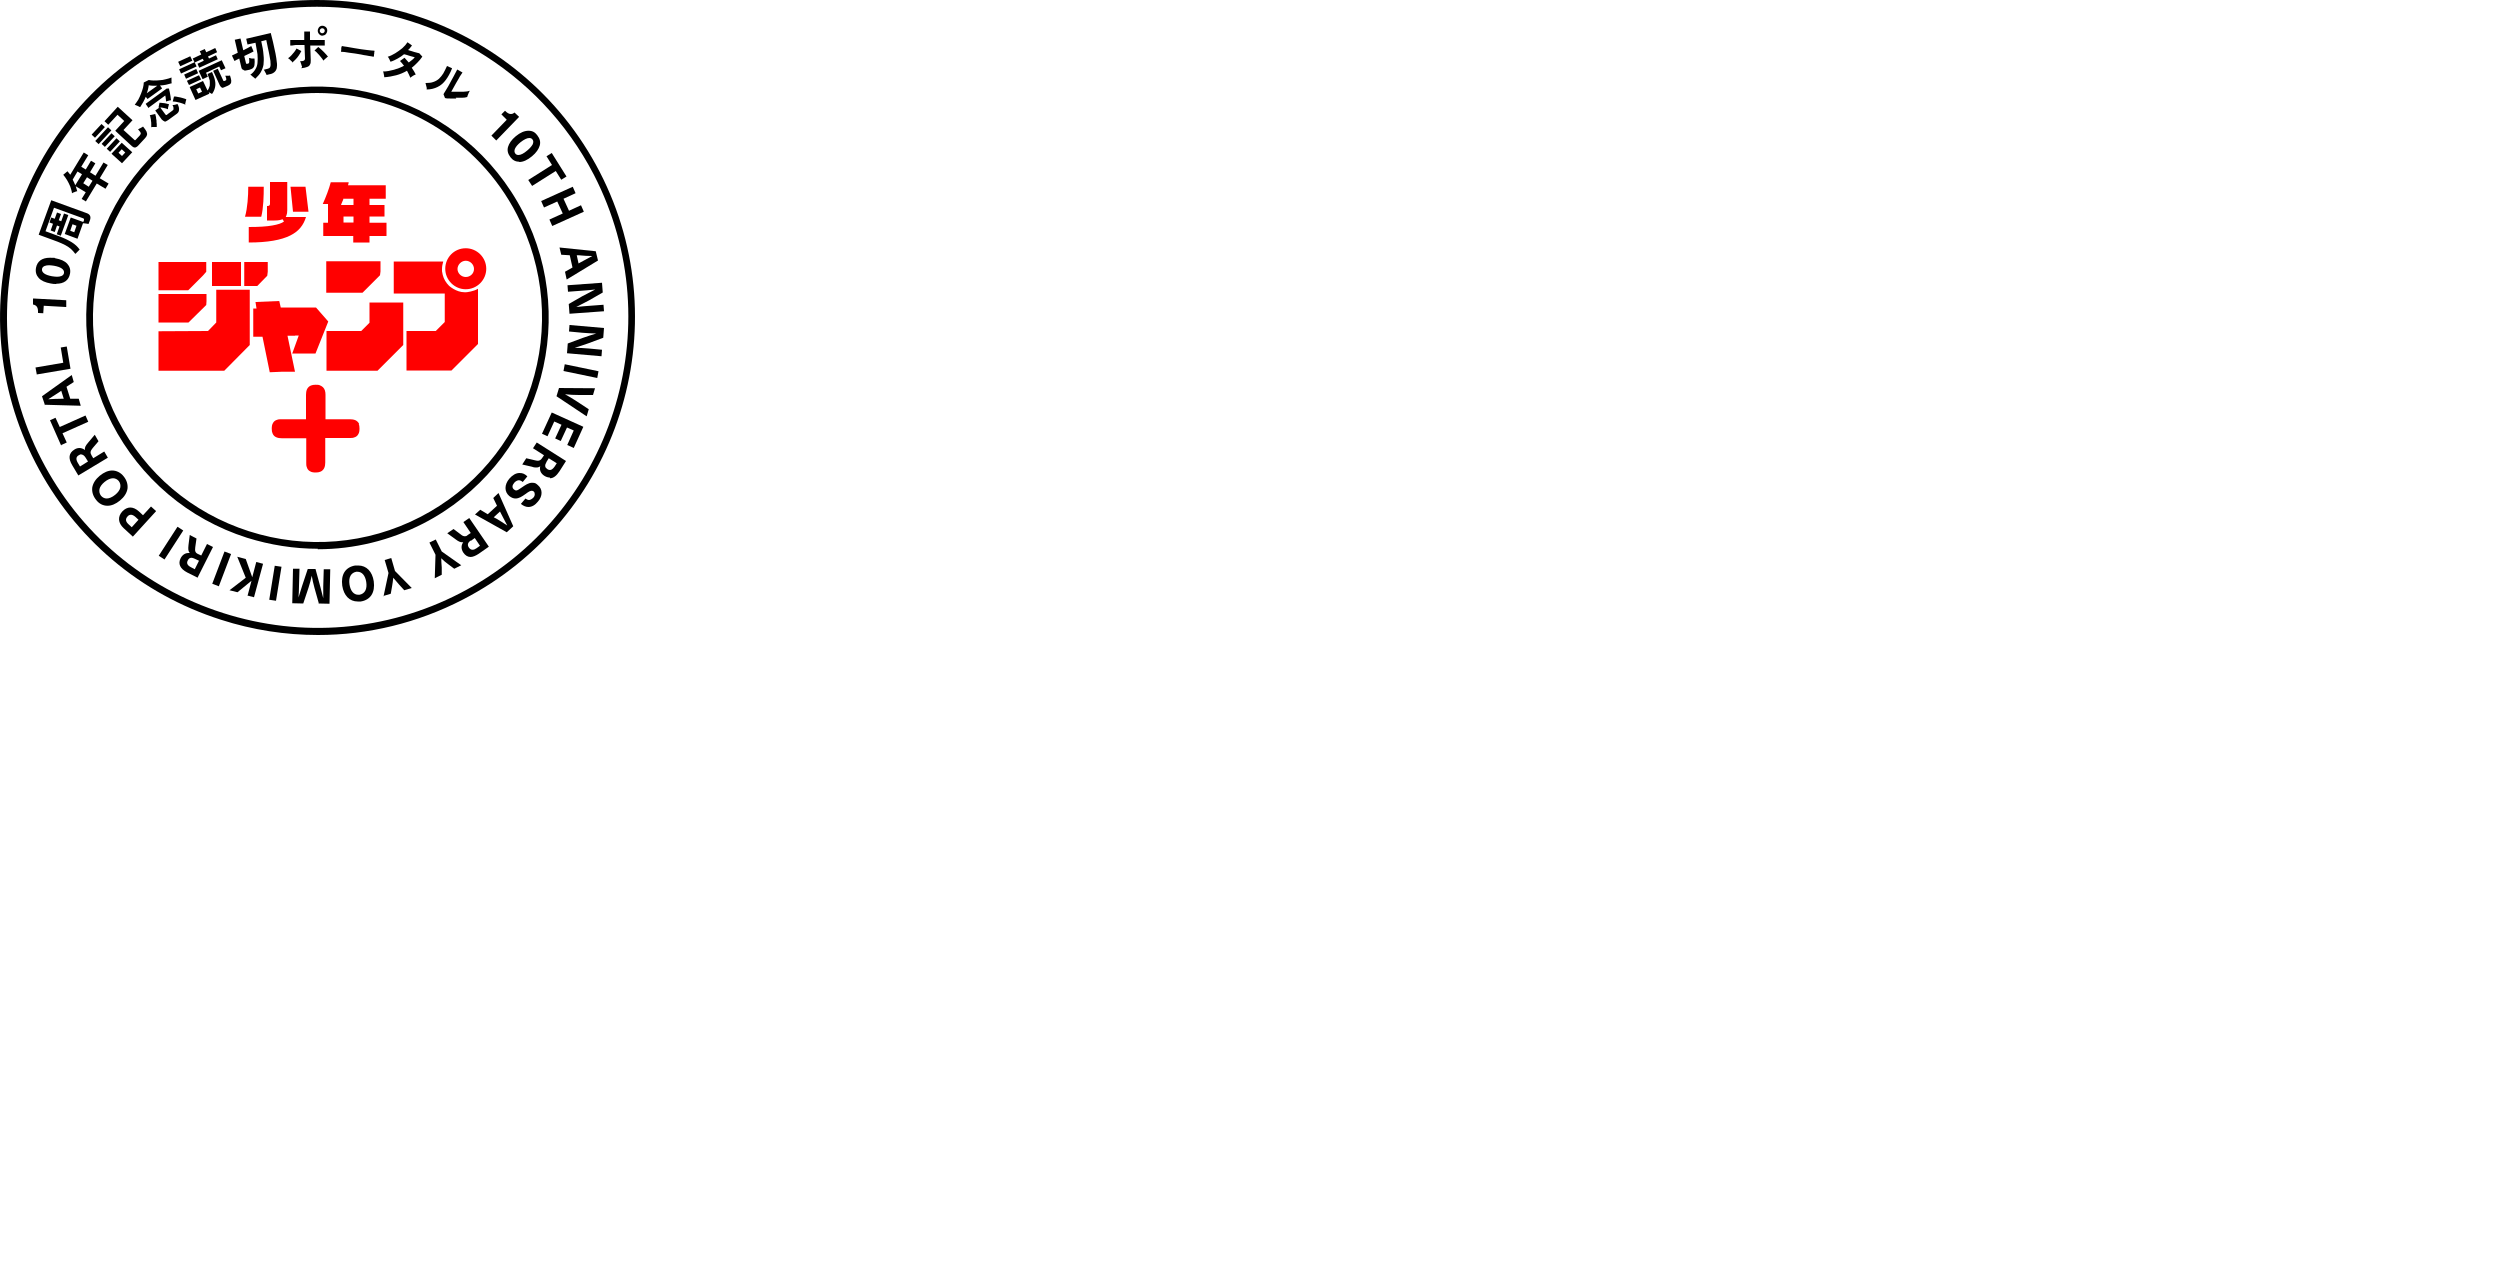<?xml version="1.0" encoding="UTF-8"?>
<svg id="_レイヤー_1" data-name="レイヤー 1" xmlns="http://www.w3.org/2000/svg" version="1.1" viewBox="0 0 1000 505.2">
  <defs>
    <style>
      .cls-1 {
        fill: #000;
      }

      .cls-1, .cls-2 {
        stroke-width: 0px;
      }

      .cls-2 {
        fill: red;
      }
    </style>
  </defs>
  <g>
    <path class="cls-1" d="M127.1,219.5c-9.5,0-19-1.5-28.3-4.4-23.5-7.5-42.7-23.8-54-45.7-11.3-22-13.4-47-5.9-70.5,7.5-23.5,23.8-42.7,45.7-54,45.3-23.4,101.2-5.5,124.6,39.9,23.4,45.3,5.5,101.2-39.9,124.6-13.3,6.8-27.7,10.3-42.2,10.3ZM126.9,37.2c-13.8,0-27.8,3.2-41,10-21.3,11-37.1,29.6-44.4,52.4-7.3,22.8-5.3,47.2,5.7,68.5,11,21.3,29.6,37.1,52.4,44.4,22.8,7.3,47.2,5.3,68.5-5.7,21.3-11,37.1-29.6,44.4-52.4s5.3-47.2-5.7-68.5c-15.9-30.9-47.4-48.7-80-48.7Z"/>
    <path class="cls-1" d="M127.2,254c-13,0-26.1-2-38.8-6.1-32.3-10.3-58.6-32.6-74.2-62.8C-1.4,154.9-4.2,120.5,6.1,88.2,16.4,55.9,38.7,29.6,68.9,14.1c62.2-32.1,138.9-7.5,171,54.7h0c32.1,62.2,7.5,138.9-54.7,171-18.2,9.4-38,14.2-58,14.2ZM126.8,2.7c-19.1,0-38.5,4.4-56.7,13.8C9.2,47.9-14.8,122.9,16.6,183.8c15.2,29.5,41,51.3,72.6,61.4s65.3,7.3,94.8-7.9c60.9-31.4,84.9-106.4,53.6-167.3C215.5,27.3,171.9,2.7,126.8,2.7Z"/>
    <g>
      <path class="cls-1" d="M15.2,125.1s0,0,0,0c.1-2.1-.5-3-2-3.3,0,0,0,0,0,0v-2.4c.1,0,.1,0,.2,0,0,0,0,0,0,0s13.1.7,13.1.7c0,0,0,0,0,0,0,0,0,0,0,0v2.7c-.1,0-.2,0-.2,0s-8.8-.5-8.8-.5l-.2,3s0,0,0,0c0,0,0,0,0,0s-2-.1-2-.1Z"/>
      <path class="cls-1" d="M22.5,113.6c-.7,0-1.4,0-2.2-.2-2.2-.4-3.8-1.1-4.8-2.2-1-1.1-1.4-2.4-1.1-4.1.5-2.6,2.4-4,5.5-4s1.4,0,2.2.2c2.2.4,3.8,1.1,4.8,2.2,1,1.1,1.4,2.4,1.1,4-.5,2.6-2.4,4-5.5,4ZM19.6,106.1c-1.2,0-2.6.3-2.8,1.5-.2,1.4,1.2,2.4,4,2.9.7.1,1.4.2,2,.2,1.2,0,2.6-.3,2.8-1.5.2-1.4-1.2-2.4-4-2.9-.7-.1-1.4-.2-1.9-.2Z"/>
      <path class="cls-1" d="M30,101.4s0,0,0,0c-.4-.6-1-1.2-1.6-1.8-.6-.5-1.4-1.1-2.2-1.5-.9-.5-1.9-.9-3.1-1.4l-7.6-2.8s0,0,0-.1l5-13.7s0,0,0,0c0,0,0,0,0,0s0,0,0,0l14.3,5.2c1.3.5,1.7,1.5,1.1,3l-.5,1.3s0,0,0,0,0,0,0,0c-.3,0-.6-.2-1.1-.2-.4,0-.8-.1-1.1-.1l-2.2,6.2s0,0,0,0c0,0,0,0,0,0s0,0,0,0l-5.1-1.9s0,0,0,0c0,0,0,0,0,0l2.4-6.6s0,0,0,0c0,0,0,0,0,0s0,0,0,0l5,1.8.3-.7c0-.2,0-.4,0-.5,0-.1-.2-.2-.4-.3l-11.6-4.2-3.4,9.4,5.7,2.1c1.9.7,3.5,1.5,4.8,2.3,1.3.8,2.4,1.8,3.2,3,0,0,0,0,0,0,0,0,0,0,0,0-.2,0-.3.2-.5.4-.2.2-.4.4-.6.6-.2.2-.4.4-.5.6,0,0,0,0,0,0h0ZM29.7,92.9l.9-2.6-1.6-.6-.9,2.6,1.6.6ZM24.4,94.3l-1.7-.6s0,0,0,0c0,0,0,0,0,0l1.1-3.1-1-.4-.9,2.6s0,0,0,0c0,0,0,0,0,0s0,0,0,0l-1.6-.6s0,0,0-.1l.9-2.6-1.4-.5s0,0,0,0c0,0,0,0,0,0l.7-2s0,0,0,0,0,0,0,0l1.4.5.9-2.5s0,0,0,0,0,0,0,0l1.6.6s0,0,0,0c0,0,0,0,0,0l-.9,2.5,1,.4,1.1-3.1s0,0,0,0c0,0,0,0,0,0s0,0,0,0l1.7.6s0,0,0,.1l-3.1,8.5s0,0,0,0,0,0,0,0Z"/>
      <path class="cls-1" d="M34.4,80.6s0,0,0,0l-1.7-1s0,0,0-.1l1.6-2.6-4-2.4c.2.7.4,1.4.6,2,0,0,0,0,0,0s0,0,0,0c-.3,0-.6.1-1,.3-.4.1-.8.3-1.1.5,0,0,0,0,0,0s0,0,0,0c0,0,0,0,0,0-.1-.9-.4-1.8-.7-2.7-.4-.9-.8-1.8-1.3-2.6-.5-.8-1-1.5-1.5-2.1,0,0,0,0,0,0,0,0,0,0,0,0l1.7-1.4s0,0,0,0,0,0,0,0c0,0,0,0,0,0,.4.5.7.9,1.1,1.4l5.4-8.9s0,0,0,0,0,0,0,0l1.8,1.1s0,0,0,0c0,0,0,0,0,0l-2.8,4.6,1.8,1.1,2.1-3.5s0,0,0,0c0,0,0,0,0,0,0,0,0,0,0,0l1.7,1s0,0,0,.1l-2.1,3.5,2.2,1.4,3.2-5.3s0,0,0,0,0,0,0,0l1.7,1s0,0,0,0c0,0,0,0,0,0l-3.2,5.3,3.5,2.1s0,0,0,.1l-1.2,2s0,0,0,0c0,0,0,0,0,0,0,0,0,0,0,0l-3.5-2.1-4.3,7.1s0,0,0,0c0,0,0,0,0,0ZM35.5,74.7l1.5-2.4-2.2-1.4-1.5,2.4,2.2,1.4ZM29.1,71.9c.4.7.7,1.5,1,2.2,0,0,0,0,0,0l2.7-4.4-1.8-1.1-1.9,3.2Z"/>
      <path class="cls-1" d="M48.8,65.3s0,0,0,0l-4.2-3.8s0,0,0,0c0,0,0,0,0,0l4.1-4.4s0,0,0,0,0,0,0,0l4.2,3.8s0,0,0,0c0,0,0,0,0,0l-4.1,4.4s0,0,0,0c0,0,0,0,0,0ZM48.8,62.4l1.3-1.4-1.4-1.3-1.3,1.4,1.4,1.3ZM44,60.7s0,0,0,0l-1.3-1.2s0,0,0,0c0,0,0,0,0,0l3.9-4.2s0,0,0,0,0,0,0,0l1.3,1.2s0,0,0,.1l-3.9,4.2s0,0,0,0ZM53.9,59c-.4,0-.7-.2-1.1-.5l-6.7-6.2s0,0,0,0c0,0,0,0,0,0l3.6-3.9-2.7-2.5-3.7,4s0,0,0,0,0,0,0,0l-1.5-1.4s0,0,0,0c0,0,0,0,0,0l5.3-5.8s0,0,0,0,0,0,0,0l5.9,5.4s0,0,0,0c0,0,0,0,0,0l-3.6,3.9,4.3,3.9c.1.1.2.2.3.2,0,0,.2,0,.4-.3l1.5-1.6c.2-.2.3-.5.4-.7,0-.2,0-.4-.2-.7-.2-.3-.5-.6-.9-1.1,0,0,0,0,0,0,0,0,0,0,0,0,.2,0,.4-.1.6-.3.3-.1.5-.2.8-.4.3-.1.5-.3.6-.4,0,0,0,0,0,0,0,0,0,0,0,0,.7.8,1.1,1.5,1.4,2,.2.5.3,1,.2,1.4-.1.4-.4.9-.8,1.3l-2.5,2.7c-.5.6-1,.9-1.4,1,0,0-.1,0-.2,0ZM42,58.8s0,0,0,0l-1.3-1.2s0,0,0-.1l3.9-4.2s0,0,0,0c0,0,0,0,0,0,0,0,0,0,0,0l1.3,1.2s0,0,0,0c0,0,0,0,0,0l-3.9,4.2s0,0,0,0ZM39.4,57.6s0,0,0,0l-1.3-1.2s0,0,0,0c0,0,0,0,0,0l5.1-5.5s0,0,0,0c0,0,0,0,0,0,0,0,0,0,0,0l1.3,1.2s0,0,0,.1l-5.1,5.5s0,0,0,0ZM38,55.1s0,0,0,0l-1.3-1.2s0,0,0-.1l3.9-4.2s0,0,0,0c0,0,0,0,0,0,0,0,0,0,0,0l1.3,1.2s0,0,0,.1l-3.9,4.2s0,0,0,0c0,0,0,0,0,0Z"/>
      <path class="cls-1" d="M60.5,50.8s0,0,0,0c0,0,0,0,0,0,0-.3,0-.7,0-1.1,0-.4,0-.9-.1-1.3,0-.5-.1-.9-.2-1.3,0-.4-.2-.8-.3-1,0,0,0,0,0,0,0,0,0,0,0,0,0,0,2.2-.5,2.2-.5,0,0,0,0,0,0,0,.3.2.7.3,1.2,0,.5.1.9.2,1.4,0,.5,0,1,.1,1.4,0,.5,0,.9,0,1.2,0,0,0,0,0,0,0,0,0,0,0,0s0,0,0,0c-.2,0-.4,0-.7,0h0c-.3,0-.6,0-.8,0-.3,0-.5,0-.7.1,0,0,0,0,0,0ZM65.9,48.5c-.4,0-.8-.3-1.2-.7l-2.6-3.6s0,0,0,0c0,0,0,0,0,0l1.7-1.2c-.1,0-.3,0-.4,0,0,0,0,0,0,0,0,0,0,0,0,0l.4-1.9s0,0,0,0,0,0,0,0c.3,0,.7,0,1.2.1.5,0,.9.1,1.4.2.5.1.9.2,1.2.3,0,0,0,0,0,0,0,0,0,0,0,0,0,.2-.1.4-.2.6,0,.3-.1.5-.2.8,0,.3,0,.5,0,.6,0,0,0,0,0,0,0,0,0,0,0,0s0,0,0,0c-.3-.1-.7-.3-1.2-.4-.5-.1-.9-.2-1.4-.3-.2,0-.3,0-.5,0l2,2.7c.1.2.2.3.4.3h0c.1,0,.3,0,.5-.3l1.9-1.4c.2-.2.4-.3.5-.5,0-.2,0-.4,0-.7,0-.3-.2-.7-.4-1.1,0,0,0,0,0,0,0,0,0,0,0,0s0,0,0,0c.3,0,.6,0,1-.1.4-.1.8-.2,1-.3,0,0,0,0,0,0,0,0,0,0,0,0,.5.9.7,1.7.6,2.4,0,.6-.4,1.2-1,1.6l-3.3,2.4c-.6.4-1.1.7-1.6.7h0ZM59.4,43.2s0,0,0,0l-1.1-1.6s0,0,0-.1l8.4-6.1h.9s0,0,0,0c0,.4.2.9.3,1.4.1.6.2,1.2.3,1.7,0,.6.2,1.1.2,1.6,0,0,0,0,0,0-.3,0-.7.1-1,.2-.4.1-.7.2-1,.3,0,0,0,0,0,0s0,0,0,0c0,0,0,0,0,0,0-.3,0-.7-.1-1.2,0-.4-.1-.8-.2-1.2l-6.4,4.7s0,0,0,0,0,0,0,0ZM55.9,42.8s0,0,0,0c-.3-.2-.6-.3-1-.5-.4-.2-.7-.3-1-.4,0,0,0,0,0,0,0,0,0,0,0,0,.5-.6.9-1.3,1.4-2,.4-.8.8-1.6,1.1-2.4.3-.8.6-1.6.8-2.4.2-.8.3-1.5.3-2.1l2-1c.6.1,1.2.2,1.9.2h.2c.7,0,1.4,0,2.2-.1.8,0,1.7-.2,2.5-.4.8-.2,1.6-.4,2.3-.7,0,0,0,0,0,0,0,0,0,0,0,0,0,0,0,0,0,0,0,.2,0,.4,0,.7,0,.3,0,.6,0,.8,0,.3,0,.5.1.8,0,0,0,0,0,0-.7.2-1.5.4-2.3.6-.8.1-1.6.3-2.4.3l.8,1.1s0,0,0,.1l-5.8,4.2s0,0,0,0c0,0,0,0,0,0l-.7-.9c-.3.7-.6,1.4-1,2.1-.4.7-.8,1.4-1.2,2,0,0,0,0,0,0ZM59.5,34c0,.5-.2,1.1-.3,1.7-.1.5-.3,1.1-.5,1.6l4.2-3c-.2,0-.5,0-.7,0-.4,0-.7,0-1,0-.6,0-1.2-.1-1.7-.2ZM74,41.8c-.3-.1-.6-.3-1-.4-.4-.1-.8-.3-1.3-.4-.5-.1-.9-.2-1.4-.3-.4,0-.8-.1-1.2-.1,0,0,0,0,0,0,0,0,0,0,0,0l.5-2s0,0,0,0,0,0,0,0c.4,0,1,0,1.6.2.6.1,1.2.2,1.8.4.6.2,1.1.3,1.5.5,0,0,0,0,0,.1,0,.2-.1.4-.2.7,0,.3-.1.6-.2.8,0,.3,0,.5,0,.7,0,0,0,0,0,0,0,0,0,0,0,0s0,0,0,0Z"/>
      <path class="cls-1" d="M78.2,40s0,0,0,0l-2.3-5.1s0,0,0-.1l5.3-2.4s0,0,0,0,0,0,0,0c0,0,0,0,0,0l1.8,3.8c.5-.6.7-1.3.9-1.9.1-.7,0-1.4,0-2.1-.2-.8-.5-1.6-.9-2.6,0,0,0,0,0,0s0,0,0,0l1.8-.8s0,0,0,0,0,0,0,0c0,0,0,0,0,0,.6,1.3,1,2.4,1.2,3.4.2,1,.2,1.9,0,2.8-.2.9-.6,1.8-1.2,2.6,0,0,0,0,0,0s0,0,0,0c-.2-.1-.4-.3-.7-.4-.2-.1-.4-.2-.6-.3l.2.5s0,0,0,.1l-5.3,2.4s0,0,0,0,0,0,0,0ZM79.3,37.4l1.5-.7-.8-1.7-1.5.7.8,1.7ZM89.1,35c0,0-.2,0-.3,0-.3,0-.6-.4-.9-.9l-2.6-5.7s0,0,0-.1l1.8-.8s0,0,0,0,0,0,0,0c0,0,0,0,0,0l2.2,4.7c0,.2.1.2.2.2,0,0,0,0,0,0,0,0,.2,0,.3,0l.4-.2c.1,0,.2-.1.3-.2,0,0,0-.2,0-.5,0-.3-.2-.7-.4-1.2,0,0,0,0,0,0,0,0,0,0,0,0s.2,0,.2,0c.2,0,.4,0,.7,0,.4,0,.7,0,1-.1,0,0,0,0,0,0,0,0,0,0,0,0,.3.8.4,1.5.5,2,0,.5,0,1-.3,1.3-.2.3-.6.6-1.1.8l-1.4.6c-.4.2-.8.3-1.1.3ZM75.6,34s0,0,0,0l-.8-1.6s0,0,0-.1l4.8-2.2s0,0,0,0,0,0,0,0c0,0,0,0,0,0l.8,1.6s0,0,0,.1l-4.8,2.2s0,0,0,0ZM81,31.6s0,0,0,0l-1.5-3.2s0,0,0-.1l9.2-4.2s0,0,0,0,0,0,0,0c0,0,0,0,0,0l1.5,3.2s0,0,0,0,0,0,0,0l-1.8.8s0,0,0,0c0,0,0,0,0,0l-.7-1.5-5.3,2.5.7,1.5s0,0,0,.1l-1.9.9s0,0,0,0,0,0,0,0ZM74.4,31.5s0,0,0,0l-.7-1.6s0,0,0-.1l4.8-2.2s0,0,0,0,0,0,0,0c0,0,0,0,0,0l.7,1.6s0,0,0,.1l-4.8,2.2s0,0,0,0,0,0,0,0ZM72.4,29.4s0,0,0,0l-.7-1.6s0,0,0-.1l6.1-2.8-.7-1.5s0,0,0,0,0,0,0,0l3.4-1.6-.6-1.3s0,0,0,0,0,0,0,0l2-.9s0,0,0,0c0,0,0,0,0,0l.6,1.3,3.6-1.7s0,0,0,0,0,0,0,0c0,0,0,0,0,0l.7,1.6s0,0,0,.1l-3.6,1.7.4.8,2.8-1.3s0,0,0,0c0,0,0,0,0,0l.7,1.6s0,0,0,0,0,0,0,0l-7.4,3.4s0,0,0,0c0,0,0,0,0,0l-.7-1.6s0,0,0,0,0,0,0,0l2.5-1.2-.4-.8-3.2,1.5.7,1.5s0,0,0,.1l-6.4,2.9s0,0,0,0,0,0,0,0ZM72.1,26.5s0,0,0,0l-.8-1.7s0,0,0-.1l4.8-2.2s0,0,0,0,0,0,0,0c0,0,0,0,0,0l.8,1.7s0,0,0,.1l-4.8,2.2s0,0,0,0,0,0,0,0Z"/>
      <path class="cls-1" d="M101.9,31.3s0,0,0,0c-.2-.2-.4-.3-.6-.5-.3-.2-.5-.4-.7-.6-.2-.2-.4-.3-.5-.3,0,0,0,0,0,0,0,0,0,0,0,0,.9-.6,1.5-1.3,2-2.1.5-.8.8-1.6.9-2.6.1-1,.1-2.2,0-3.5-.2-1.3-.5-2.9-.8-4.6,0,0-3.1.7-3.2.7,0,0,0,0,0,0,0,0,0,0,0,0l-.5-2.2s0,0,0-.1c0,0,9.8-2.3,9.8-2.3,0,0,0,0,0,0,0,0,0,0,0,0l.9,3.6c.4,1.7.7,3.2,1,4.6.3,1.4.4,2.5.5,3.3.2,1.1.1,2,0,2.6-.2.7-.5,1.2-1,1.6-.5.4-1.1.7-1.9.8,0,0-1.2.3-1.2.3,0,0,0,0,0,0,0-.3-.3-.7-.5-1.1-.2-.4-.4-.8-.6-1,0,0,0,0,0,0,0,0,0,0,0,0l1.6-.4c.4-.1.8-.3.9-.6.2-.3.3-.9.2-1.8,0-.4,0-.9-.2-1.7-.1-.8-.3-1.6-.5-2.7-.2-1-.5-2.1-.7-3.3l-.3-1.4-2,.5c.5,2.1.8,3.9.9,5.4.2,1.5.1,2.9,0,4-.2,1.1-.6,2.1-1.1,3-.5.9-1.3,1.7-2.2,2.6,0,0,0,0,0,0ZM97.9,28c-.3,0-.5,0-.7-.1-.4-.2-.6-.5-.7-1.1l-.8-3.4c-.4.2-.7.4-1,.5-.3.2-.6.3-.9.5,0,0,0,0,0,0s0,0,0,0c0,0,0,0,0,0l-1-2.1s0,0,0-.1l2.3-1.1-1.2-5.2s0,0,0,0,0,0,0,0c0,0,2.2-.5,2.3-.5,0,0,0,0,0,0l1.1,4.7c.6-.3,1.2-.6,1.8-.9.6-.3,1.1-.6,1.4-.8,0,0,0,0,0,0s0,0,0,0c0,0,0,0,0,0l.9,2.1s0,0,0,.1l-1.6.8c-.7.3-1.4.7-2.1,1l.7,2.9c0,.1,0,.2.1.2,0,0,0,0,.1,0s.1,0,.2,0h.4c.2-.1.3-.2.4-.3,0-.1.1-.3.1-.6,0-.3,0-.8-.1-1.4,0,0,0,0,0,0,0,0,0,0,0,0s0,0,0,0c.3,0,.6.1,1,.2.4,0,.8,0,1.2,0,0,0,0,0,0,0,.1,1,.1,1.8,0,2.4,0,.6-.3,1.1-.6,1.4-.3.3-.8.5-1.4.7l-1.5.3c-.3,0-.6.1-.9.1Z"/>
      <path class="cls-1" d="M120.8,26.8s0,0,0,0c0-.2,0-.4-.2-.7,0-.3-.2-.6-.3-.9,0-.3-.2-.5-.3-.7,0,0,0,0,0,0,0,0,0,0,0,0,.8,0,1.4-.1,1.6-.3.3-.2.4-.4.4-.8l-.2-5.4c-.5,0-1.1,0-1.7,0h-1.8c-.6.1-1,.1-1.4.2-.4,0-.7,0-.8,0,0,0,0,0,0,0,0,0,0,0,0,0,0,0,0,0,0,0v-2.2c0,0,0,0,0,0,0,0,0,0,0,0s.3,0,.3,0c.2,0,.6,0,.9,0,.6,0,1.3,0,2.1,0,.8,0,1.5,0,2.3,0v-3.4c-.1,0,0,0,0,0,0,0,2.3,0,2.3,0,0,0,0,0,0,0,0,0,0,0,0,0v3.4c.7,0,1.3,0,1.9,0,.6,0,1.2,0,1.8,0,.5,0,1,0,1.4,0,.4,0,.8,0,.8,0,0,0,0,0,0,0,0,0,0,0,0,0v2.2c0,0,0,0,0,0,0,0,0,0,0,0s0,0,0,0c-.2,0-.4,0-.7,0h-.5c-.6,0-1.3,0-2.1,0-.8,0-1.6,0-2.5,0l.2,5.9c0,.7,0,1.2-.3,1.7-.2.5-.6.8-1.2,1-.5.2-1.3.4-2.3.5,0,0,0,0,0,0ZM116.9,24.8s0,0,0,0c-.1-.2-.3-.3-.5-.5-.2-.2-.4-.4-.6-.6-.2-.2-.4-.3-.6-.4,0,0,0,0,0,0,0,0,0,0,0,0,.5-.3.9-.7,1.3-1.1.4-.5.8-.9,1.2-1.4.4-.5.7-1,.9-1.4,0,0,0,0,0,0,0,0,0,0,0,0,0,0,0,0,0,0l1.9,1s0,0,0,.1c-.3.6-.6,1.1-1,1.7-.4.6-.8,1.1-1.3,1.6-.5.5-.9.9-1.4,1.3,0,0,0,0,0,0s0,0,0,0ZM129.4,24.3s0,0,0,0c-.2-.4-.6-.9-1-1.4-.4-.5-.8-1-1.3-1.5-.4-.5-.9-.9-1.3-1.2,0,0,0,0,0,0,0,0,0,0,0,0l1.5-1.4s0,0,0,0,0,0,0,0c.4.3.9.7,1.4,1.2.5.5,1,.9,1.4,1.4.5.5.8.9,1.1,1.3,0,0,0,0,0,0,0,0,0,0,0,0-.2,0-.4.2-.6.4-.2.2-.5.4-.7.6-.2.2-.4.4-.5.5,0,0,0,0,0,0s0,0,0,0ZM129,14.3c-.5,0-.9-.2-1.3-.6-.4-.4-.6-.9-.6-1.4,0-.5.2-1,.5-1.4.4-.4.8-.6,1.3-.6h0c.6,0,1,.2,1.4.5.4.4.6.8.6,1.4,0,.5-.2,1-.5,1.4-.4.4-.8.6-1.3.6,0,0,0,0,0,0ZM128.9,11.3c-.3,0-.5.1-.7.3-.2.2-.3.4-.3.7,0,.3.1.5.3.7.2.2.4.3.7.3.3,0,.5-.1.7-.3.2-.2.3-.4.3-.7,0-.3-.1-.5-.3-.7-.2-.2-.4-.3-.7-.3h0c0,0,0,0,0,0Z"/>
      <path class="cls-1" d="M149.6,22.7c-.3,0-.7-.1-1.2-.2-.5,0-1.1-.2-1.8-.3-.7-.1-1.4-.2-2.2-.4l-2.4-.4c-.8-.1-1.5-.2-2.3-.3l-1.9-.3c-.6,0-1-.1-1.4-.1,0,0,0,0,0,0s0,0,0,0c0-.2,0-.4.1-.7v-.9c.2-.3.2-.5.2-.7,0,0,0,0,0,0,0,0,0,0,0,0s0,0,0,0c.2,0,.6.1,1.1.2.5,0,1.1.2,1.9.3.7.1,1.5.3,2.3.4.8.1,1.7.3,2.5.4.8.1,1.6.2,2.3.3l1.8.2c.6,0,1,.1,1.2.1,0,0,0,0,0,0,0,0,0,0,0,0,0,.2,0,.4-.1.7,0,.3,0,.6-.1.9,0,.3,0,.6-.1.7,0,0,0,0,0,0,0,0,0,0,0,0s0,0,0,0Z"/>
      <path class="cls-1" d="M164.1,31s0,0,0,0c-.3-.8-.8-1.7-1.3-2.7-1.4.8-2.8,1.4-4.3,1.8-1.5.4-3.2.7-4.8.8,0,0,0,0,0,0,0,0,0,0,0,0,0-.4-.1-.8-.2-1.3,0-.4-.2-.8-.3-1,0,0,0,0,0,0s0,0,0,0c1.5,0,2.9-.3,4.4-.7,1.4-.4,2.7-.9,4-1.6-.3-.3-.5-.7-.8-1-.3-.3-.5-.6-.8-.9,0,0,0,0,0,0,0,0,0,0,0,0l1.8-1.3s0,0,0,0,0,0,0,0c.5.5,1.1,1.2,1.7,1.9.4-.3.9-.7,1.3-1,.4-.3.8-.7,1.1-1.1l-1.5-.4c-.6-.2-1.1-.3-1.6-.5-.5-.1-.9-.3-1.2-.3-.7.6-1.6,1.2-2.5,1.7-.9.5-1.9,1-2.9,1.3,0,0,0,0,0,0s0,0,0,0c0,0,0,0,0,0-.1-.3-.3-.7-.5-1.1-.2-.4-.4-.7-.6-.9,0,0,0,0,0,0,0,0,0,0,0,0,1-.3,2-.8,3-1.4,1-.6,1.9-1.3,2.8-2,.9-.8,1.6-1.6,2.1-2.4,0,0,0,0,0,0,0,0,0,0,0,0,0,0,0,0,0,0l1.8,1.3s0,0,0,0,0,0,0,0c-.3.3-.5.7-.8,1-.2.3-.5.6-.8.8.5.2,1,.3,1.6.5.6.2,1.2.4,1.7.5.5.1,1,.3,1.2.3l1.2,1.3s0,0,0,.1c-.6.9-1.3,1.7-2,2.4-.7.7-1.4,1.4-2.2,2,.3.5.6.9.9,1.4.3.5.5.9.7,1.3,0,0,0,0,0,0,0,0,0,0,0,0-.2,0-.4.2-.7.3-.3.1-.5.3-.8.5-.3.2-.5.3-.6.5,0,0,0,0,0,0s0,0,0,0Z"/>
      <path class="cls-1" d="M182.5,39.4c-.9,0-1.7,0-2.5,0-.8,0-1.5,0-2-.2l-.6-1.5c.1-.2.3-.6.7-1.2l1.2-2c.4-.8.9-1.6,1.3-2.4.6-1,1-1.9,1.4-2.6.4-.7.7-1.3.9-1.7s0,0,0,0c0,0,0,0,0,0,0,0,0,0,0,0l2.1,1.2s0,0,0,0c0,0,0,0,0,0-.1.2-.3.5-.6.9-.3.4-.6.9-.9,1.5-.3.6-.7,1.1-1,1.7l-2,3.6c.5,0,1.2,0,1.8,0h.6c.5,0,1,0,1.5,0,.7,0,1.4,0,2-.1.6,0,1.1-.2,1.5-.3,0,0,0,0,0,0,0,0,0,0,0,0,0,0,0,0,0,0-.1.2-.2.5-.4.8-.1.3-.3.7-.4,1-.1.3-.2.5-.2.7-.6.2-1.3.3-2.1.3-.8,0-1.6,0-2.4,0h-.1ZM170.7,35.6s0,0,0,0c0,0,0,0,0,0,0-.3,0-.7-.2-1.2-.1-.5-.2-.9-.3-1.2,0,0,0,0,0,0,0,0,0,0,0,0s.2,0,.2,0c1.1,0,2.1-.1,2.9-.4.9-.3,1.6-.7,2.3-1.3.6-.6,1.2-1.3,1.7-2.1.5-.9,1-1.9,1.5-3,0,0,0,0,0,0,0,0,0,0,0,0s0,0,0,0l2,.9s0,0,0,.1c-.7,1.8-1.6,3.4-2.5,4.6-.9,1.2-2,2.2-3.3,2.8-1.2.6-2.7,1-4.4,1,0,0,0,0,0,0Z"/>
    </g>
    <g>
      <path class="cls-1" d="M198.5,56.2s0,0,0,0l-1.9-1.9s0,0,0-.1l6.1-6.3-2.1-2.1s0,0,0-.1l1.4-1.4s0,0,0,0h0s0,0,0,0c.9.9,1.6,1.3,2.3,1.3s1-.2,1.5-.6c0,0,0,0,0,0s0,0,0,0l1.8,1.7s0,0,0,.1l-9.1,9.4s0,0,0,0h0Z"/>
      <path class="cls-1" d="M207.7,64.7c-1.4,0-2.6-.6-3.5-1.8-1-1.3-1.4-2.6-1-4.1.4-1.4,1.4-2.9,3.1-4.3,1.8-1.5,3.5-2.2,5.1-2.2s2.6.6,3.5,1.8c1,1.3,1.4,2.6,1,4.1-.4,1.4-1.4,2.9-3.1,4.3-1.8,1.5-3.5,2.3-5.1,2.3ZM211.7,55.2c-.9,0-2.1.6-3.5,1.7-2.2,1.8-2.9,3.4-2.1,4.5.3.4.7.6,1.3.6.9,0,2.1-.6,3.5-1.8,1.1-.9,1.8-1.8,2.2-2.5.3-.8.3-1.4-.1-1.9-.3-.4-.7-.6-1.3-.6Z"/>
      <path class="cls-1" d="M212.8,74.3s0,0,0,0l-1.5-2.3s0,0,0,0,0,0,0,0l9.5-6-2.2-3.5s0,0,0,0,0,0,0,0l2.1-1.3s0,0,0,0c0,0,0,0,0,0l5.9,9.4s0,0,0,0,0,0,0,0l-2.1,1.3s0,0,0,0c0,0,0,0,0,0l-2.2-3.5-9.5,6s0,0,0,0Z"/>
      <path class="cls-1" d="M220.9,90.4s0,0,0,0l-1.1-2.5s0,0,0-.1l5.3-2.4-2.2-4.8-5.3,2.4s0,0,0,0,0,0,0,0c0,0,0,0,0,0l-1.1-2.5s0,0,0-.1l12.6-5.7s0,0,0,0,0,0,0,0c0,0,0,0,0,0l1.1,2.5s0,0,0,.1l-4.8,2.2,2.2,4.8,4.8-2.2s0,0,0,0,0,0,0,0c0,0,0,0,0,0l1.1,2.5s0,0,0,.1l-12.6,5.7s0,0,0,0,0,0,0,0Z"/>
      <path class="cls-1" d="M226.6,111.5s0,0,0,0l-.6-2.8s0,0,0,0l3-1.7-1.1-4.9-3.4-.2-.7-2.9s0,0,0,0c0,0,0,0,0,0s14.5,1.5,14.5,1.5l.9,3.7-12.5,7.6s0,0,0,0,0,0,0,0ZM231.4,105.4l.7-.4c1.8-1,3.3-1.8,4.8-2.6-1.7,0-3.6-.1-5.4-.3h-.8c0,0,.7,3.2.7,3.2Z"/>
      <path class="cls-1" d="M227.8,125.5s0,0,0,0l-.3-3.9,5.4-3.1c1.9-1,3.6-1.9,5.2-2.7-2,.2-3.8.4-5.6.5,0,0-5.3.4-5.3.4,0,0,0,0,0,0l-.2-2.6s0,0,0,0c0,0,0,0,0,0,0,0,13.8-1,13.8-1,0,0,0,0,0,0l.3,3.9-5.4,3.1c-1.9,1-3.6,1.9-5.2,2.7,2-.2,3.8-.4,5.6-.5,0,0,5.3-.4,5.3-.4,0,0,0,0,0,0l.2,2.6s0,0,0,0c0,0,0,0,0,0,0,0-13.8,1-13.8,1Z"/>
      <path class="cls-1" d="M226.8,141.3s0,0,0,0l.3-3.9,5.9-2.2c2-.7,3.8-1.3,5.5-1.8-2,0-3.8-.2-5.6-.3l-5.3-.5s0,0,0,0l.2-2.6s0,0,0,0c0,0,0,0,0,0s13.8,1.2,13.8,1.2c0,0,0,0,0,0l-.3,3.9-5.9,2.2c-2,.7-3.8,1.3-5.5,1.8,2,0,3.8.2,5.6.3l5.3.5s0,0,0,0l-.2,2.6s0,0,0,0c0,0,0,0,0,0s-13.8-1.2-13.8-1.2Z"/>
      <path class="cls-1" d="M225.4,148.4s0,0,0,0l.5-2.7s0,0,0,0c0,0,0,0,0,0s13.5,2.8,13.5,2.8c0,0,0,0,0,0l-.5,2.7s0,0,0,0c0,0,0,0,0,0s-13.5-2.8-13.5-2.8Z"/>
      <path class="cls-1" d="M234.6,166.5s0,0,0,0l-12-8s0,0,0,0l1-3.3s0,0,0,0,14.4.1,14.4.1c0,0,0,0,0,0s0,0,0,0l-.8,2.7s0,0,0,0-5.6,0-5.6,0c-1.9,0-3.8-.1-5.6-.3,1.4.8,3,1.7,4.8,2.9l4.7,3.1s0,0,0,0l-.8,2.7s0,0,0,0c0,0,0,0,0,0Z"/>
      <path class="cls-1" d="M229.1,179l-2.2-1s0,0,0,0c0,0,0,0,0,0l2.6-5.8-2.7-1.2-2.5,5.4s0,0,0,0c0,0,0,0,0,0s0,0,0,0l-2.2-1s0,0,0-.1l2.5-5.4-2.9-1.3-2.7,5.9s0,0,0,0,0,0,0,0l-2.2-1s0,0,0,0c0,0,0,0,0,0l3.9-8.5s0,0,0,0c0,0,0,0,0,0s0,0,0,0l12.6,5.7s0,0,0,.1l-3.8,8.4s0,0,0,0c0,0,0,0,0,0s0,0,0,0Z"/>
      <path class="cls-1" d="M219.9,191c-.7,0-1.4-.2-2.2-.7-1.4-.9-2-2.3-1.6-3.8-.4.3-.9.5-1.5.5s-1,0-1.8-.3l-3.9-.9s0,0,0,0c0,0,0,0,0,0l1.6-2.5,3.4.8c.5.1.9.2,1.2.2.7,0,1.2-.3,1.7-1l.8-1.2-4.4-2.8s0,0,0,0c0,0,0,0,0,0l1.5-2.3s0,0,0,0,0,0,0,0l11.7,7.4s0,0,0,0c0,0,0,0,0,0l-2.6,4.1c-1.2,1.8-2.4,2.8-3.8,2.8ZM218.6,184.8c-.4.7-.6,1.2-.5,1.7,0,.5.4.8.9,1.2.3.2.7.3,1,.3.6,0,1.2-.5,1.8-1.3l.9-1.4-3.2-2-1,1.6Z"/>
      <path class="cls-1" d="M211.4,202.8c-1,0-2-.4-3-1.2,0,0,0,0,0-.1l1.8-2.1s0,0,0,0c0,0,0,0,0,0,0,0,0,0,0,0,.5.4,1,.6,1.4.6s1.1-.3,1.7-.9c.4-.4.6-.9.6-1.4,0-.4-.1-.8-.4-1.1-.3-.2-.5-.3-.8-.3-.6,0-1.3.4-2.5,1.3-1.4,1-2.6,1.8-4,1.8-.8,0-1.6-.3-2.5-1-2-1.7-2-4.5,0-6.9,1.3-1.5,2.7-2.3,4.1-2.3s2.1.4,3.1,1.3c0,0,0,0,0,.1l-1.8,2.2s0,0,0,0,0,0,0,0c-.6-.5-1.1-.7-1.6-.7s-1.3.4-1.8,1c-.4.5-.7,1-.7,1.5,0,.5.2.9.6,1.2.3.2.6.4.8.4.6,0,1.3-.5,2.3-1.2,1.3-.9,2.7-1.9,4.1-1.9s1.6.3,2.4,1c1.9,1.6,1.9,4.3,0,6.5-1.2,1.5-2.5,2.2-3.9,2.2Z"/>
      <path class="cls-1" d="M202.7,212.9s0,0,0,0l-12.7-7.1s0,0,0,0c0,0,0,0,0,0l2.1-1.9s0,0,0,0,0,0,0,0l3,1.8,3.7-3.4-1.5-3.1,2.1-2s0,0,0,0,0,0,0,0c0,0,0,0,0,0l5.9,13.3-2.8,2.6s0,0,0,0ZM198.3,207.3c1.7,1,3.2,2,4.6,2.9-.8-1.5-1.7-3.2-2.5-4.8l-.4-.8-2.5,2.3.7.4Z"/>
      <path class="cls-1" d="M188.3,222.8c-1.2,0-2.2-.6-3-1.8-.9-1.4-.9-2.9,0-4.1-.2,0-.3,0-.5,0-.7,0-1.4-.3-2.6-1.2l-3.3-2.4s0,0,0,0,0,0,0,0l2.5-1.7,2.8,2.1c.7.6,1.2.8,1.7.8s.8-.1,1.2-.5l1.2-.8-2.9-4.3s0,0,0-.1l2.3-1.6s0,0,0,0,0,0,0,0c0,0,0,0,0,0l7.8,11.4s0,0,0,.1l-4,2.8c-1.2.8-2.4,1.3-3.3,1.3ZM188.3,216.2c-1.2.8-1.5,1.8-.7,2.9.4.5.8.8,1.4.8s1-.2,1.6-.6l1.4-1-2.1-3.1-1.5,1.1Z"/>
      <path class="cls-1" d="M173.9,231.5s0,0,0,0c0,0,0,0,0,0l.3-9.6-2.4-4.8s0,0,0-.1l2.5-1.2s0,0,0,0c0,0,0,0,0,0l2.4,4.8,7.8,5.5s0,0,0,0c0,0,0,0,0,0l-2.8,1.4-2.4-1.8c-1-.7-1.9-1.5-2.8-2.4,0,1.2.1,2.4.2,3.7v2.9s-2.8,1.4-2.8,1.4c0,0,0,0,0,0Z"/>
      <path class="cls-1" d="M153.4,238.6s0,0,0,0c0,0,0,0,0,0l2-9.4-1.5-5.1s0,0,0-.1l2.6-.8s0,0,0,0c0,0,0,0,0,0l1.5,5.2,6.7,6.8s0,0,0,0c0,0,0,0,0,0l-3,.9-2-2.2c-.8-.9-1.6-1.9-2.4-2.8-.1,1.2-.3,2.4-.5,3.6l-.5,2.8-3,.9s0,0,0,0Z"/>
      <path class="cls-1" d="M143.1,240.6c-3.3,0-5.6-2.4-6.2-6.3-.3-2.2,0-4.1.9-5.5.9-1.4,2.4-2.3,4.3-2.6.4,0,.8,0,1.2,0,3.3,0,5.6,2.4,6.2,6.3.3,2.2,0,4.1-.9,5.5-.9,1.4-2.4,2.3-4.3,2.6-.4,0-.8,0-1.2,0ZM143,228.7c-.2,0-.3,0-.5,0-1,.2-1.8.7-2.3,1.6-.5.9-.6,2.1-.4,3.5.4,2.6,1.7,4.1,3.5,4.1h0c.2,0,.3,0,.5,0,1-.2,1.8-.7,2.3-1.6.5-.9.6-2.1.4-3.5-.4-2.6-1.7-4.1-3.5-4.1Z"/>
      <path class="cls-1" d="M127.6,241.6s0,0,0,0l-1.8-6.4c-.5-1.7-.8-3.3-1.1-4.9-.3,1.5-.8,3.2-1.3,4.8l-2.1,6.3s0,0,0,0-4.4-.1-4.4-.1c0,0,0,0,0,0s0,0,0,0l.3-13.8s0,0,0,0,2.6,0,2.6,0c0,0,0,0,0,0,0,0,0,0,0,0l-.2,6.9c0,1.5-.1,3.1-.2,4.6.4-1.4.9-3,1.4-4.5l2.3-6.9s0,0,0,0,3.1,0,3.1,0c0,0,0,0,0,0l1.9,7c.4,1.6.8,3.2,1.2,4.7,0-1.5,0-3.2,0-4.7l.2-6.9s0,0,0,0,2.6,0,2.6,0c0,0,0,0,0,0,0,0,0,0,0,0l-.3,13.8s0,0,0,0-4.4-.1-4.4-.1Z"/>
      <path class="cls-1" d="M107.7,239.9s0,0,0,0l2.2-13.6s0,0,0,0c0,0,0,0,0,0s2.7.4,2.7.4c0,0,0,0,0,0l-2.2,13.6s0,0,0,0c0,0,0,0,0,0s-2.7-.4-2.7-.4Z"/>
      <path class="cls-1" d="M99.1,238.1s0,0,0-.1l1.5-5.7-5.6,4.6-3.2-.8s0,0,0,0c0,0,0,0,0,0l6.5-5-3.4-8.4s0,0,0,0c0,0,0,0,0,0s3.4.9,3.4.9l2.6,7.3,1.6-6.1s0,0,0,0c0,0,0,0,0,0s2.7.7,2.7.7c0,0,0,0,0,.1l-3.6,13.3s0,0,0,0c0,0,0,0,0,0s-2.7-.7-2.7-.7Z"/>
      <path class="cls-1" d="M87.5,234.5l-2.6-1s0,0,0,0c0,0,0,0,0,0l4.9-12.9s0,0,0,0c0,0,0,0,0,0s0,0,0,0l2.6,1s0,0,0,.1l-4.9,12.9s0,0,0,0,0,0,0,0Z"/>
      <path class="cls-1" d="M79.3,231.2s0,0,0,0l-4.4-2.2c-2.9-1.5-3.8-3.5-2.6-5.8.7-1.3,1.8-2,3.1-2s.4,0,.5,0c-.6-.7-.7-1.4-.5-3.2l.5-4s0,0,0,0,0,0,0,0,0,0,0,0l2.7,1.4-.5,3.5c-.2,1.5,0,2.2,1.1,2.7l1.3.6,2.3-4.6s0,0,0,0,0,0,0,0l2.4,1.2s0,0,0,0c0,0,0,0,0,0l-6.2,12.3s0,0,0,0ZM76.6,223.1c-.7,0-1.2.4-1.5,1.1-.6,1.1-.1,2,1.3,2.7l1.5.8,1.7-3.4-1.7-.8c-.5-.2-.9-.4-1.3-.4Z"/>
      <path class="cls-1" d="M65.8,223.8s0,0,0,0l-2.3-1.5s0,0,0,0c0,0,0,0,0,0l7.5-11.6s0,0,0,0,0,0,0,0l2.3,1.5s0,0,0,0c0,0,0,0,0,0l-7.5,11.6s0,0,0,0Z"/>
      <path class="cls-1" d="M53.2,214.7s0,0,0,0l-3.7-3.4c-2.3-2.1-2.5-4.6-.6-6.7.9-1,2.1-1.6,3.2-1.6s2.3.5,3.5,1.6l1.6,1.5,3.2-3.5s0,0,0,0c0,0,0,0,0,0,0,0,0,0,0,0l2,1.8s0,0,0,.1l-9.3,10.2s0,0,0,0c0,0,0,0,0,0ZM52.4,205.9c-.5,0-1,.2-1.4.7-.9,1-.8,2,.4,3.1l1.3,1.2,2.7-3-1.3-1.2c-.6-.5-1.2-.8-1.7-.8Z"/>
      <path class="cls-1" d="M43,202.3c-1.8,0-3.4-.8-4.6-2.4-1.2-1.5-1.7-3.2-1.5-4.9.3-1.7,1.3-3.3,3-4.7,1.7-1.4,3.4-2.1,5-2.1s3.4.8,4.6,2.4c1.2,1.5,1.7,3.2,1.5,4.9-.3,1.7-1.3,3.3-3,4.7-1.7,1.4-3.4,2.1-5,2.1ZM45.2,191.3c-1,0-2.2.5-3.4,1.5-1.1.9-1.8,1.9-2,2.8-.2,1,0,1.9.6,2.7.6.7,1.4,1.1,2.3,1.1s2.2-.5,3.4-1.5c1.1-.9,1.8-1.9,2-2.8.2-1,0-1.9-.6-2.7-.6-.7-1.4-1.1-2.3-1.1Z"/>
      <path class="cls-1" d="M31.4,190.3s0,0,0,0l-2.5-4.2c-1.7-2.8-1.4-4.9.9-6.3.6-.4,1.3-.6,2-.6s1.5.3,2.2.8c-.2-.9.1-1.6,1.3-3l2.6-3.1s0,0,0,0,0,0,0,0c0,0,0,0,0,0l1.5,2.6-2.3,2.7c-1,1.2-1.1,1.9-.5,2.9l.7,1.2,4.4-2.7s0,0,0,0,0,0,0,0c0,0,0,0,0,0l1.4,2.4s0,0,0,.1l-11.8,7.1s0,0,0,0,0,0,0,0ZM32.6,181.7c-.3,0-.7.1-1.1.4-1.1.6-1.2,1.6-.4,3l.9,1.5,3.2-2-1-1.6c-.5-.8-1.1-1.2-1.7-1.2Z"/>
      <path class="cls-1" d="M24.5,178.3s0,0,0,0l-4.5-10.2s0,0,0,0c0,0,0,0,0,0l2.2-1s0,0,0,0c0,0,0,0,0,0l1.7,3.7,10.3-4.6s0,0,0,0c0,0,0,0,0,0l1.1,2.5s0,0,0,0c0,0,0,0,0,0l-10.3,4.6,1.7,3.7s0,0,0,0c0,0,0,0,0,0l-2.2,1s0,0,0,0Z"/>
      <path class="cls-1" d="M18,162.1l-1.2-3.6,11.9-8.5s0,0,0,0,0,0,0,0c0,0,0,0,0,0l.8,2.8s0,0,0,0l-2.9,1.9,1.5,4.8h3.4s0,0,0,0l.8,2.8s0,0,0,0c0,0,0,0,0,0s-14.5-.4-14.5-.4ZM23.8,156.8c-1.7,1.1-3.2,2.1-4.5,2.9,1.7-.1,3.6-.2,5.4-.2h.8s-1-3.2-1-3.2l-.7.5Z"/>
      <path class="cls-1" d="M14.7,149.7s0,0,0,0l-.5-2.7s0,0,0,0c0,0,0,0,0,0l11.1-1.9-1-6.1s0,0,0,0c0,0,2.4-.4,2.4-.4,0,0,0,0,0,0,0,0,0,0,0,0l1.5,8.9s0,0,0,0c0,0,0,0,0,0,0,0-13.6,2.3-13.6,2.3Z"/>
    </g>
  </g>
  <g>
    <path class="cls-2" d="M143.7,169.7c-.3-.8-.9-1.3-1.5-1.6-.7-.3-1.4-.4-2.2-.4h-9.8v-9.8c0-1.3-.3-2.3-1-3-.3-.3-.8-.6-1.3-.8-.5-.2-1-.2-1.7-.2s-1.3.1-1.8.3c-.8.3-1.3.9-1.6,1.5-.3.7-.4,1.4-.4,2.2v9.8h-9.8c-.7,0-1.2,0-1.7.2-.8.2-1.4.7-1.7,1.3-.4.6-.5,1.4-.5,2.3s.1,1.3.3,1.8c.3.8.8,1.3,1.5,1.6.7.3,1.4.4,2.2.4h9.8v9.8c0,.7,0,1.2.2,1.7.2.8.7,1.4,1.3,1.7.6.4,1.4.5,2.3.5.7,0,1.3-.1,1.8-.3.8-.3,1.3-.9,1.6-1.5.3-.7.4-1.4.4-2.2v-9.8h9.8c.7,0,1.2,0,1.7-.2.8-.2,1.4-.7,1.7-1.3.4-.6.5-1.4.5-2.3s-.1-1.3-.3-1.8Z"/>
    <g>
      <polygon class="cls-2" points="152 110.1 152.2 108.6 152.2 104.5 130.5 104.5 130.5 117.1 145 117.1 152 110.1"/>
      <polygon class="cls-2" points="147.8 129.1 144.5 132.4 130.6 132.4 130.6 148.3 151 148.3 161.3 138 161.3 125.1 161.3 123.7 161.3 121 147.8 121 147.8 129.1"/>
      <polygon class="cls-2" points="96.4 110.3 96.4 108.7 96.4 104.8 84.8 104.8 84.8 114.4 96.4 114.4 96.4 110.3"/>
      <polygon class="cls-2" points="63.4 129 75.4 129 82.5 122 82.6 120.5 82.6 117.6 63.4 117.6 63.4 129"/>
      <polygon class="cls-2" points="106.9 110.3 107.1 108.7 107.1 104.8 97.7 104.8 97.7 114.4 102.9 114.4 106.9 110.3"/>
      <polygon class="cls-2" points="81.2 110.2 82.5 108.7 82.5 104.8 63.4 104.8 63.4 116.1 75.3 116.1 81.2 110.2"/>
      <polygon class="cls-2" points="99.9 119.2 99.9 115.9 86.5 115.9 86.5 129 83.2 132.4 63.4 132.5 63.4 148.3 89.7 148.3 99.9 138 99.9 120.7 99.9 119.2"/>
      <polygon class="cls-2" points="126.2 141.4 131.3 128.6 126.4 123 112.3 123 111.7 120.4 102.2 120.8 102.6 123.4 101.3 123.4 101.3 134.7 105 134.7 107.9 148.9 112.6 148.7 118 148.7 115 134.3 118 134.3 118.1 134.2 119.5 134.2 116.9 141.4 126.2 141.4"/>
      <path class="cls-2" d="M186.3,99.3c-4.6,0-8.2,3.7-8.2,8.2s3.7,8.2,8.2,8.2,8.2-3.7,8.2-8.2-3.7-8.2-8.2-8.2ZM186.3,110.8c-1.8,0-3.3-1.5-3.3-3.2s1.5-3.3,3.3-3.3,3.3,1.5,3.3,3.3-1.5,3.2-3.3,3.2Z"/>
      <path class="cls-2" d="M186.4,116.9c-.2,0-.4,0-.6,0-3.4,0-6.2-2.6-6.2-2.6h0c-1.2-1.2-2.1-2.7-2.5-4.3l-.3-1.5c0-.3,0-.6,0-.9,0-1,.2-2,.5-3h-19.8v12.8h20.4v11.4l-3.6,3.6h-11.7v2.9h0v11.4h0v1.5h18s10.6-10.6,10.6-10.6v-22.1c-1.8,1.1-4.5,1.4-4.8,1.4s0,0,0,0Z"/>
    </g>
    <path class="cls-2" d="M99.3,74.7c0,3.7-.3,8.5-1.3,12h6.5c.9-3.5,1-8.6,1-12h-6.3Z"/>
    <polygon class="cls-2" points="123.4 84.7 122.2 74.7 116.2 74.7 117.2 84.7 123.4 84.7 123.4 84.7"/>
    <path class="cls-2" d="M113,87.7l.6.9c-.9.7-2.4,1.2-4.7,1.6-2.2.4-5.3.6-9.4.6v6.2c7.6,0,13-1,16.6-2.8,3.4-1.7,5.3-4.1,6.3-7.4h-8.1l.3-.7c.2-.5.3-1.2.3-2v-11.3h-6.9v8.7c0,.2,0,.4-.2.6-.1.2-.4.3-.7.3h-.3v5.8h3c1.5,0,2.6-.2,3.4-.6h0Z"/>
    <path class="cls-2" d="M147.8,86.6h6v-4.6h-6v-2.5h6.5v-5.4h-15.1l.2-.7c0-.2,0-.4.1-.5h-7.2c-.6,2.4-2,6.1-3.2,8.7h2.1v7.5h-1.9v5.3h12v2.6h6.5v-2.6h6.8v-5.3h-6.8v-2.4h0ZM141.4,89h-4v-2.4h4v2.4h0ZM141.4,82h-5l.3-.8c.2-.5.4-.9.6-1.4v-.3h4.1v2.5h0Z"/>
  </g>
</svg>